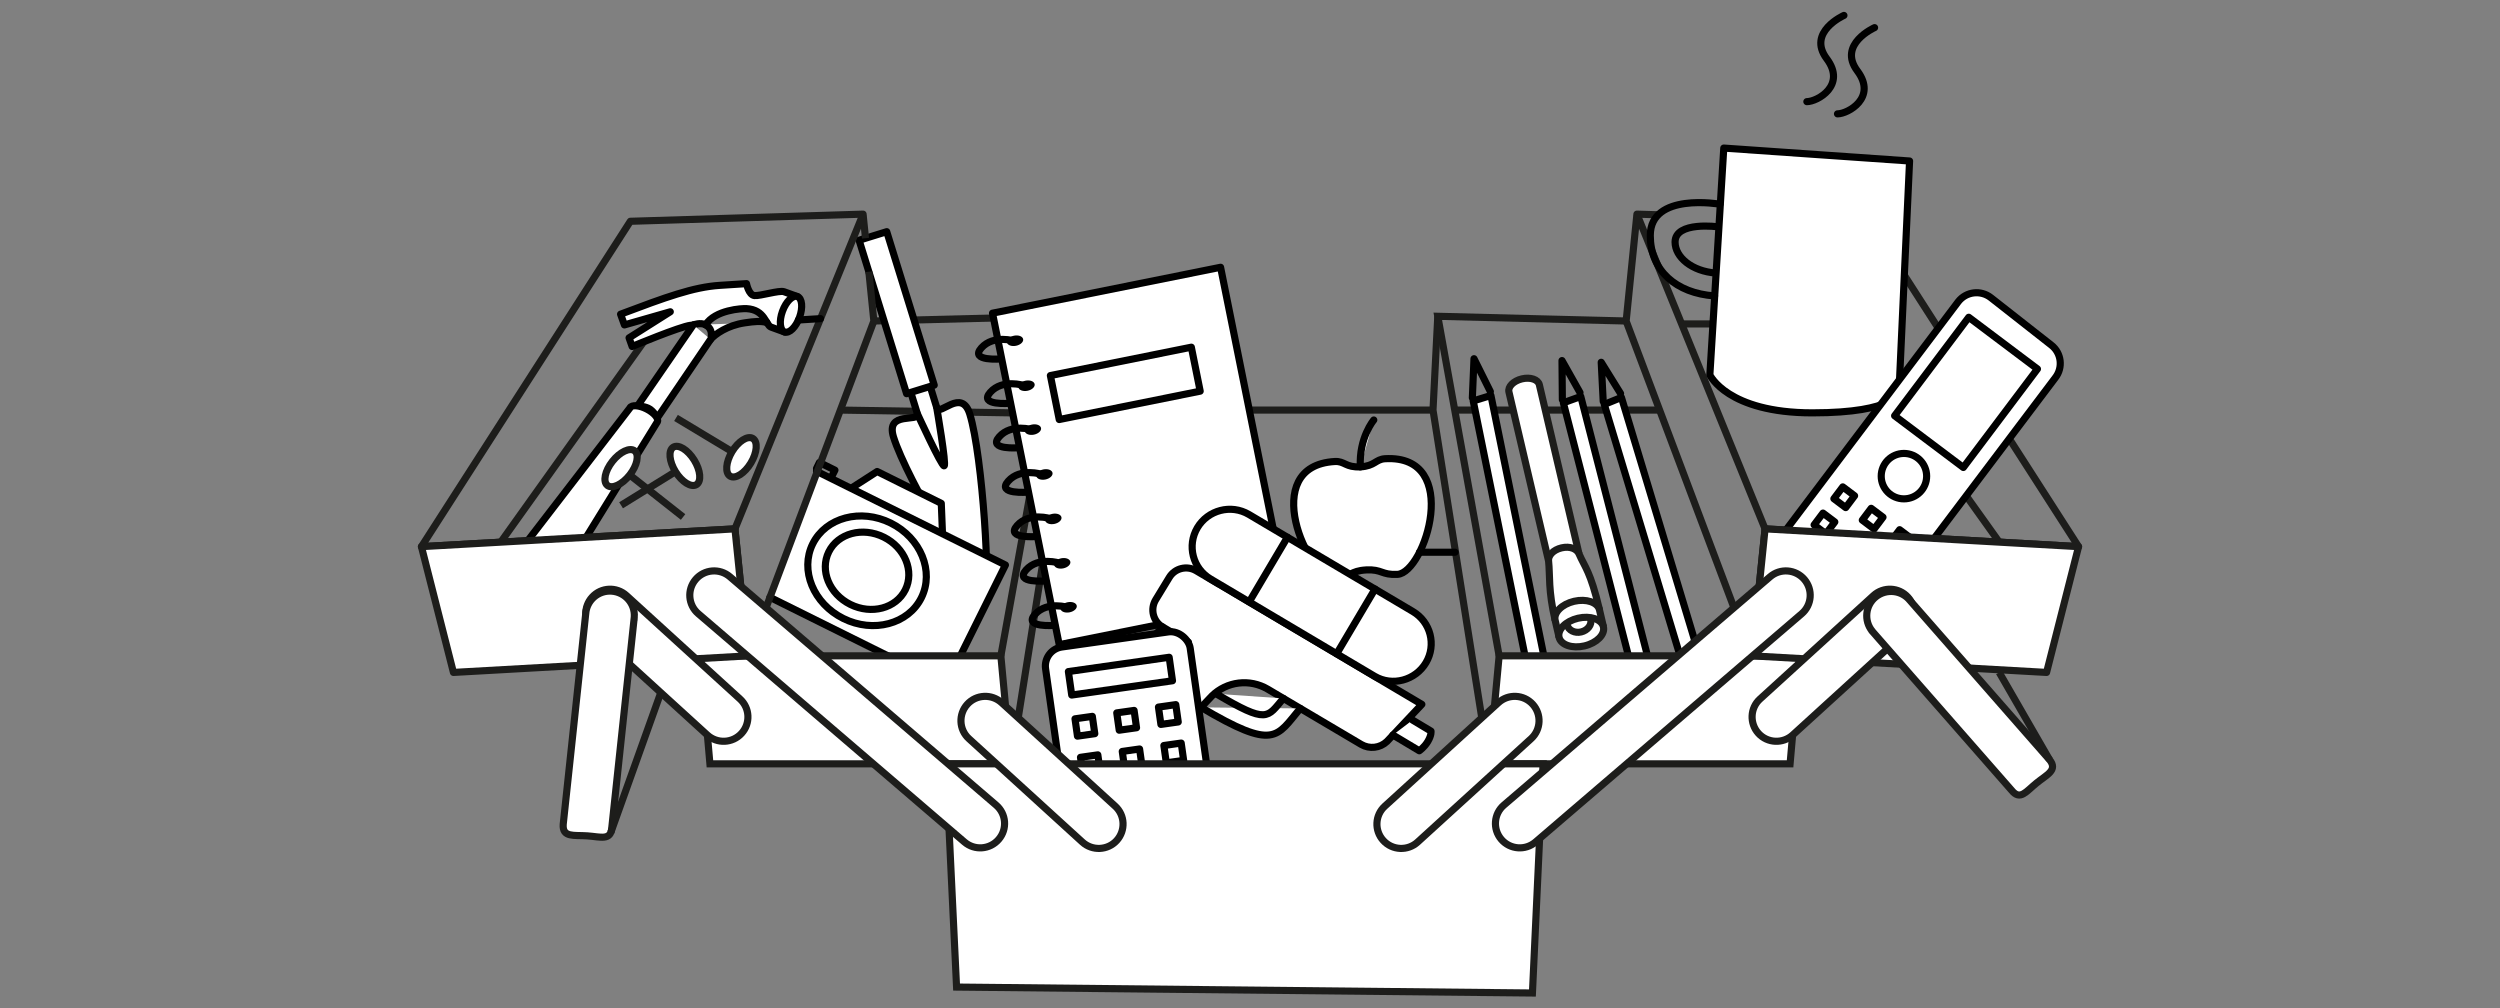 <?xml version="1.0" encoding="UTF-8"?>
<svg id="uuid-27fe2666-9c8a-4d43-a2ae-f1b239fde1ba" data-name="Ebene 1" xmlns="http://www.w3.org/2000/svg" viewBox="0 0 350 141.19">
  <rect x="0" y="0" width="350" height="141.19" fill="#808080" stroke="none"/>
  <defs>
    <style>
      .uuid-b175e11e-d38c-42b9-beac-f886b165d98d, .uuid-db84a2ed-04cb-4194-b757-f13338f978db {
        stroke: #000;
        stroke-linecap: round;
      }

      .uuid-b175e11e-d38c-42b9-beac-f886b165d98d, .uuid-db84a2ed-04cb-4194-b757-f13338f978db, .uuid-db27038b-f8fb-4045-919d-12c21e3767c9, .uuid-06246cc4-0e26-461d-b0c1-2f28cd21af45 {
        stroke-linejoin: round;
      }

      .uuid-b175e11e-d38c-42b9-beac-f886b165d98d, .uuid-ce9e5532-f0ed-4477-802f-3ad18f2b96b4, .uuid-06246cc4-0e26-461d-b0c1-2f28cd21af45 {
        fill: #fff;
      }

      .uuid-db84a2ed-04cb-4194-b757-f13338f978db, .uuid-db27038b-f8fb-4045-919d-12c21e3767c9, .uuid-4af27b75-03ae-4dd4-b311-213e7d2b0ede {
        fill: none;
      }

      .uuid-db27038b-f8fb-4045-919d-12c21e3767c9, .uuid-ce9e5532-f0ed-4477-802f-3ad18f2b96b4, .uuid-4af27b75-03ae-4dd4-b311-213e7d2b0ede, .uuid-06246cc4-0e26-461d-b0c1-2f28cd21af45 {
        stroke: #1d1d1b;
      }

      .uuid-ce9e5532-f0ed-4477-802f-3ad18f2b96b4, .uuid-4af27b75-03ae-4dd4-b311-213e7d2b0ede {
        stroke-miterlimit: 10;
      }
    </style>
  </defs>
  <g>
    <path class="uuid-b175e11e-d38c-42b9-beac-f886b165d98d" d="M190.45,65.36c-2.05,.11-2.2-.82-3.56-.75-10.85,.6-3.79,16.5,.07,16.28,2.26-.12,2.03-.97,4.31-1.1h-.02c2.27-.12,2.14,.74,4.4,.62,3.86-.21,9.13-16.79-1.73-16.19-1.36,.08-1.41,1.02-3.46,1.14Z"/>
    <path class="uuid-b175e11e-d38c-42b9-beac-f886b165d98d" d="M190.45,65.36c-.22-4.08,1.88-6.56,1.88-6.56"/>
  </g>
  <line class="uuid-4af27b75-03ae-4dd4-b311-213e7d2b0ede" x1="148.71" y1="44.28" x2="122.33" y2="44.94"/>
  <line class="uuid-4af27b75-03ae-4dd4-b311-213e7d2b0ede" x1="147.36" y1="57.9" x2="117.67" y2="57.41"/>
  <line class="uuid-4af27b75-03ae-4dd4-b311-213e7d2b0ede" x1="232.37" y1="57.41" x2="203.71" y2="57.41"/>
  <g>
    <path class="uuid-b175e11e-d38c-42b9-beac-f886b165d98d" d="M127.51,54.93l.92,2.99c.39,1.26-4.49-.47-3.34,3.26,1.84,5.93,11.78,22.49,12.71,22.2,.93-.29-.2-19.48-2.03-25.41-1.15-3.72-4.23,.38-4.62-.88l-.92-2.99"/>
    <path class="uuid-b175e11e-d38c-42b9-beac-f886b165d98d" d="M131.14,57.08s1.39,8.03,1.04,8.14-3.75-7.3-3.75-7.3"/>
    <rect class="uuid-b175e11e-d38c-42b9-beac-f886b165d98d" x="123.51" y="32.52" width="4.05" height="22.49" transform="translate(-7.33 39.09) rotate(-17.2)"/>
  </g>
  <g>
    <polyline class="uuid-b175e11e-d38c-42b9-beac-f886b165d98d" points="119.14 68.37 122.8 66.01 131.78 70.47 131.95 74.73"/>
    <polyline class="uuid-b175e11e-d38c-42b9-beac-f886b165d98d" points="114.31 65.97 140.76 79.1 132.44 95.86 107.79 83.62"/>
    <polyline class="uuid-db84a2ed-04cb-4194-b757-f13338f978db" points="114.31 65.59 114.72 64.75 116.89 65.82 116.47 66.66"/>
    <ellipse class="uuid-b175e11e-d38c-42b9-beac-f886b165d98d" cx="121.39" cy="79.93" rx="7.46" ry="8.49" transform="translate(-4.18 153.1) rotate(-63.6)"/>
    <ellipse class="uuid-b175e11e-d38c-42b9-beac-f886b165d98d" cx="121.39" cy="79.93" rx="5.26" ry="5.98" transform="translate(-4.18 153.1) rotate(-63.6)"/>
  </g>
  <g>
    <polygon class="uuid-b175e11e-d38c-42b9-beac-f886b165d98d" points="224.6 56.62 227 55.64 237.81 91.5 235.41 92.48 224.6 56.62"/>
    <polyline class="uuid-db84a2ed-04cb-4194-b757-f13338f978db" points="237.81 91.5 238.3 93.09 235.9 94.08 235.41 92.48"/>
    <polyline class="uuid-db84a2ed-04cb-4194-b757-f13338f978db" points="224.45 56.2 224.17 50.72 226.88 55.09"/>
  </g>
  <g>
    <polygon class="uuid-b175e11e-d38c-42b9-beac-f886b165d98d" points="218.87 56.39 221.31 55.51 230.64 91.78 228.2 92.66 218.87 56.39"/>
    <polyline class="uuid-db84a2ed-04cb-4194-b757-f13338f978db" points="230.64 91.78 231.06 93.39 228.62 94.28 228.2 92.66"/>
    <polyline class="uuid-db84a2ed-04cb-4194-b757-f13338f978db" points="218.73 55.96 218.68 50.48 221.2 54.96"/>
  </g>
  <g>
    <polygon class="uuid-b175e11e-d38c-42b9-beac-f886b165d98d" points="206.25 56.13 208.73 55.37 216.19 92.07 213.71 92.83 206.25 56.13"/>
    <polyline class="uuid-db84a2ed-04cb-4194-b757-f13338f978db" points="216.19 92.07 216.53 93.71 214.05 94.46 213.71 92.83"/>
    <polyline class="uuid-db84a2ed-04cb-4194-b757-f13338f978db" points="206.13 55.69 206.36 50.22 208.65 54.82"/>
  </g>
  <polyline class="uuid-db27038b-f8fb-4045-919d-12c21e3767c9" points="261.75 30.98 291 76.53 247.11 74.04 245.29 91.82 227.66 44.95 229.17 29.98 232.15 30.07"/>
  <polyline class="uuid-4af27b75-03ae-4dd4-b311-213e7d2b0ede" points="209.88 91.82 201.29 44.28 227.67 44.94"/>
  <line class="uuid-4af27b75-03ae-4dd4-b311-213e7d2b0ede" x1="247.11" y1="74.04" x2="229.17" y2="29.98"/>
  <polyline class="uuid-4af27b75-03ae-4dd4-b311-213e7d2b0ede" points="208.47 106.94 200.62 57.41 201.29 44.28"/>
  <line class="uuid-4af27b75-03ae-4dd4-b311-213e7d2b0ede" x1="200.62" y1="57.41" x2="149.38" y2="57.41"/>
  <polyline class="uuid-db27038b-f8fb-4045-919d-12c21e3767c9" points="121.64 38.04 122.34 44.95 104.71 91.82 102.89 74.04 59 76.53 88.25 30.98 120.83 29.98 121.17 33.35"/>
  <line class="uuid-4af27b75-03ae-4dd4-b311-213e7d2b0ede" x1="140.12" y1="91.82" x2="148.71" y2="44.28"/>
  <line class="uuid-4af27b75-03ae-4dd4-b311-213e7d2b0ede" x1="120.83" y1="29.98" x2="102.89" y2="74.04"/>
  <polyline class="uuid-4af27b75-03ae-4dd4-b311-213e7d2b0ede" points="141.53 106.94 149.38 57.41 148.71 44.28"/>
  <line class="uuid-4af27b75-03ae-4dd4-b311-213e7d2b0ede" x1="258.09" y1="45.35" x2="279.89" y2="75.89"/>
  <line class="uuid-4af27b75-03ae-4dd4-b311-213e7d2b0ede" x1="235.43" y1="45.35" x2="239.97" y2="45.35"/>
  <line class="uuid-4af27b75-03ae-4dd4-b311-213e7d2b0ede" x1="91.91" y1="45.35" x2="70.11" y2="75.89"/>
  <g>
    <rect class="uuid-b175e11e-d38c-42b9-beac-f886b165d98d" x="143.3" y="40.18" width="32.57" height="47.34" transform="translate(-9.46 32.73) rotate(-11.38)"/>
    <rect class="uuid-db84a2ed-04cb-4194-b757-f13338f978db" x="147.47" y="50.54" width="20.13" height="6.28" transform="translate(-7.49 32.13) rotate(-11.38)"/>
    <path class="uuid-db84a2ed-04cb-4194-b757-f13338f978db" d="M142.09,47.76s-2.99-.97-4.7,.95,2.76,1.54,2.76,1.54"/>
    <path class="uuid-db84a2ed-04cb-4194-b757-f13338f978db" d="M143.34,53.97s-2.99-.97-4.7,.95c-1.71,1.92,2.76,1.54,2.76,1.54"/>
    <path class="uuid-db84a2ed-04cb-4194-b757-f13338f978db" d="M144.6,60.19s-2.99-.97-4.7,.95c-1.71,1.92,2.76,1.54,2.76,1.54"/>
    <path class="uuid-db84a2ed-04cb-4194-b757-f13338f978db" d="M145.85,66.41s-2.99-.97-4.7,.95c-1.71,1.92,2.76,1.54,2.76,1.54"/>
    <path class="uuid-db84a2ed-04cb-4194-b757-f13338f978db" d="M147.1,72.62s-2.99-.97-4.7,.95c-1.71,1.92,2.76,1.54,2.76,1.54"/>
    <path class="uuid-db84a2ed-04cb-4194-b757-f13338f978db" d="M148.35,78.84s-2.99-.97-4.7,.95c-1.71,1.92,2.76,1.54,2.76,1.54"/>
    <path class="uuid-db84a2ed-04cb-4194-b757-f13338f978db" d="M149.6,85.06s-2.99-.97-4.7,.95,2.76,1.54,2.76,1.54"/>
    <ellipse cx="142.1" cy="47.72" rx="1.16" ry=".72" transform="translate(-6.62 28.96) rotate(-11.38)"/>
    <ellipse cx="143.71" cy="54.01" rx="1.16" ry=".72" transform="translate(-7.83 29.41) rotate(-11.38)"/>
    <ellipse cx="144.6" cy="60.16" rx="1.16" ry=".72" transform="translate(-9.02 29.7) rotate(-11.38)"/>
    <ellipse cx="146.21" cy="66.44" rx="1.16" ry=".72" transform="translate(-10.23 30.14) rotate(-11.38)"/>
    <ellipse cx="147.46" cy="72.66" rx="1.16" ry=".72" transform="translate(-11.43 30.51) rotate(-11.38)"/>
    <ellipse cx="148.71" cy="78.88" rx="1.16" ry=".72" transform="translate(-12.64 30.88) rotate(-11.38)"/>
    <ellipse cx="149.6" cy="85.03" rx="1.16" ry=".72" transform="translate(-13.83 31.18) rotate(-11.38)"/>
  </g>
  <g>
    <path class="uuid-b175e11e-d38c-42b9-beac-f886b165d98d" d="M170.64,81.77c7.04,4.17,28.42,16.84,28.42,16.84l-4.89,5.2c-.97,.92-2.44,1.09-3.6,.41l-13.07-7.73c-2.53-1.5-5.75-1.11-7.84,.95l-7.15,7.54c-.88,.86-2.22,1.02-3.27,.4l-5.25-3.11c-1.56-.92-1.79-3.09-.46-4.32l9.22-10.18h0c-1.32-.78-1.75-2.49-.95-3.81l1.9-3.12c.78-1.29,2.46-1.71,3.76-.94l3.18,1.88"/>
    <path class="uuid-b175e11e-d38c-42b9-beac-f886b165d98d" d="M174.84,72.02c-2.49-1.47-5.74-.62-7.21,1.87-1.47,2.49-.65,5.69,1.84,7.16l22.97,13.62c2.49,1.47,5.73,.58,7.2-1.9,1.47-2.49,.65-5.69-1.84-7.16l-22.96-13.59Z"/>
    <path class="uuid-b175e11e-d38c-42b9-beac-f886b165d98d" d="M197.76,100.81l2.58,1.55s.1,.53-.44,1.44c-.51,.85-1.2,1.31-1.2,1.31l-3.69-2.21"/>
    <line class="uuid-b175e11e-d38c-42b9-beac-f886b165d98d" x1="162.75" y1="87.76" x2="166.38" y2="89.91"/>
    <path class="uuid-b175e11e-d38c-42b9-beac-f886b165d98d" d="M182.04,99.18c-3.35,3.99-3.54,5.97-13.89-.15"/>
    <line class="uuid-b175e11e-d38c-42b9-beac-f886b165d98d" x1="174.89" y1="84.26" x2="180.24" y2="75.22"/>
    <line class="uuid-b175e11e-d38c-42b9-beac-f886b165d98d" x1="187.14" y1="91.52" x2="192.5" y2="82.47"/>
    <path class="uuid-b175e11e-d38c-42b9-beac-f886b165d98d" d="M179.67,97.78c-2.29,2.68-2.15,3.64-9.41-.65"/>
  </g>
  <g>
    <path class="uuid-b175e11e-d38c-42b9-beac-f886b165d98d" d="M98.78,45.48c1.34-2.11,5.1-2.31,5.74-2.27,2.61,.15,2.65,2.31,3.44,2.59l1.88,.68c.66,.24,1.59-.68,2.09-2.05,.5-1.37,.37-2.67-.29-2.91l-1.88-.68c-.67-.23-3.34,.62-4.14,.54s-1.11-1.67-1.11-1.67l-3.73,.24c-3.73,.24-7.61,1.67-13.9,4.04l.54,1.5,6.42-1.84-5.77,3.65,.43,1.21s6.71-2.8,8.19-2.97"/>
    <path class="uuid-b175e11e-d38c-42b9-beac-f886b165d98d" d="M97.06,45.49s1.01-.4,1.72-.01c1.24,.67,.69,2.04,.69,2.04,.67-.75,2.35-1.96,4.78-2.32,1.48-.22,2.2-.27,3.11-.06"/>
    <path class="uuid-b175e11e-d38c-42b9-beac-f886b165d98d" d="M111.64,41.52c-.66-.24-1.59,.68-2.09,2.05-.5,1.37-.37,2.67,.29,2.91"/>
    <path class="uuid-b175e11e-d38c-42b9-beac-f886b165d98d" d="M99.48,47.52l-7.45,10.98s-.56-1.03-1.27-1.35-1.51-.32-1.51-.32l7.81-11.35"/>
    <path class="uuid-b175e11e-d38c-42b9-beac-f886b165d98d" d="M88.19,57.1c.23-.45,1.28-.38,2.34,.16,1.06,.54,1.73,1.35,1.5,1.8l-18.93,30.69c-.44,.85-2.4,.72-4.39-.29-1.99-1.02-3.25-2.53-2.81-3.39l22.3-28.97Z"/>
  </g>
  <g>
    <path class="uuid-db84a2ed-04cb-4194-b757-f13338f978db" d="M240.58,31.76s-6.07-.84-6.07,2.13c0,2.11,2.35,4.1,5.74,4.34"/>
    <g>
      <path class="uuid-b175e11e-d38c-42b9-beac-f886b165d98d" d="M265.86,54.81l1.48-32.27-26.01-1.81-1.95,31.76s2.44,5.31,14.34,5.31,12.14-2.99,12.14-2.99Z"/>
      <path class="uuid-db84a2ed-04cb-4194-b757-f13338f978db" d="M240.79,28.59s-9.75-1.72-9.75,4.38c0,4.91,3.6,8.08,9,8.46"/>
      <path class="uuid-db84a2ed-04cb-4194-b757-f13338f978db" d="M258.15,2.16s-5.21,2.32-2.41,6.06c2.8,3.74-1.32,6.01-2.78,6.01"/>
      <path class="uuid-db84a2ed-04cb-4194-b757-f13338f978db" d="M262.44,3.87s-5.21,2.32-2.41,6.06c2.8,3.74-1.32,6.01-2.78,6.01"/>
    </g>
  </g>
  <g>
    <rect class="uuid-b175e11e-d38c-42b9-beac-f886b165d98d" x="147.94" y="89.38" width="20.45" height="29.14" rx="2.69" ry="2.69" transform="translate(-13.02 23.23) rotate(-8.07)"/>
    <rect class="uuid-b175e11e-d38c-42b9-beac-f886b165d98d" x="149.73" y="93.01" width="14.25" height="3.32" transform="translate(-11.73 22.95) rotate(-8.07)"/>
    <rect class="uuid-b175e11e-d38c-42b9-beac-f886b165d98d" x="150.66" y="100.46" width="2.45" height="2.45" transform="translate(-12.77 22.32) rotate(-8.07)"/>
    <rect class="uuid-b175e11e-d38c-42b9-beac-f886b165d98d" x="156.5" y="99.63" width="2.45" height="2.45" transform="translate(-12.59 23.13) rotate(-8.07)"/>
    <rect class="uuid-b175e11e-d38c-42b9-beac-f886b165d98d" x="162.34" y="98.81" width="2.45" height="2.45" transform="translate(-12.42 23.95) rotate(-8.07)"/>
    <rect class="uuid-b175e11e-d38c-42b9-beac-f886b165d98d" x="151.43" y="105.85" width="2.45" height="2.45" transform="translate(-13.52 22.48) rotate(-8.07)"/>
    <rect class="uuid-b175e11e-d38c-42b9-beac-f886b165d98d" x="157.27" y="105.02" width="2.45" height="2.45" transform="translate(-13.34 23.3) rotate(-8.07)"/>
    <rect class="uuid-b175e11e-d38c-42b9-beac-f886b165d98d" x="163.1" y="104.19" width="2.45" height="2.45" transform="translate(-13.17 24.11) rotate(-8.07)"/>
    <rect class="uuid-b175e11e-d38c-42b9-beac-f886b165d98d" x="152.12" y="110.76" width="2.45" height="2.45" transform="translate(-14.2 22.63) rotate(-8.07)"/>
    <rect class="uuid-b175e11e-d38c-42b9-beac-f886b165d98d" x="157.96" y="109.93" width="2.45" height="2.45" transform="translate(-14.02 23.44) rotate(-8.07)"/>
    <rect class="uuid-b175e11e-d38c-42b9-beac-f886b165d98d" x="163.8" y="109.1" width="2.45" height="2.45" transform="translate(-13.85 24.25) rotate(-8.07)"/>
  </g>
  <g>
    <path class="uuid-b175e11e-d38c-42b9-beac-f886b165d98d" d="M257.26,87.78l-8.46-6.64c-1.42-1.11-1.66-3.16-.55-4.57l25.91-34.34c1.11-1.42,3.16-1.66,4.57-.55l8.46,6.64c1.42,1.11,1.66,3.16,.55,4.57l-25.91,34.34c-1.11,1.42-3.16,1.66-4.57,.55Z"/>
    <rect class="uuid-b175e11e-d38c-42b9-beac-f886b165d98d" x="269.21" y="46.32" width="12.04" height="17.26" transform="translate(88.36 -154.46) rotate(36.96)"/>
    <g>
      <rect class="uuid-b175e11e-d38c-42b9-beac-f886b165d98d" x="257.14" y="68.59" width="2.07" height="2.07" transform="translate(93.76 -141.25) rotate(36.96)"/>
      <rect class="uuid-b175e11e-d38c-42b9-beac-f886b165d98d" x="261.12" y="71.59" width="2.07" height="2.07" transform="translate(96.36 -143.04) rotate(36.96)"/>
      <rect class="uuid-b175e11e-d38c-42b9-beac-f886b165d98d" x="265.1" y="74.58" width="2.07" height="2.07" transform="translate(98.96 -144.83) rotate(36.96)"/>
      <rect class="uuid-b175e11e-d38c-42b9-beac-f886b165d98d" x="254.37" y="72.26" width="2.07" height="2.07" transform="translate(95.41 -138.85) rotate(36.96)"/>
      <rect class="uuid-b175e11e-d38c-42b9-beac-f886b165d98d" x="258.36" y="75.26" width="2.07" height="2.07" transform="translate(98.01 -140.64) rotate(36.96)"/>
      <rect class="uuid-b175e11e-d38c-42b9-beac-f886b165d98d" x="262.34" y="78.25" width="2.07" height="2.07" transform="translate(100.61 -142.43) rotate(36.96)"/>
      <rect class="uuid-b175e11e-d38c-42b9-beac-f886b165d98d" x="251.86" y="75.61" width="2.07" height="2.07" transform="translate(96.92 -136.66) rotate(36.96)"/>
      <rect class="uuid-b175e11e-d38c-42b9-beac-f886b165d98d" x="255.84" y="78.61" width="2.07" height="2.07" transform="translate(99.52 -138.45) rotate(36.96)"/>
      <rect class="uuid-b175e11e-d38c-42b9-beac-f886b165d98d" x="259.82" y="81.6" width="2.07" height="2.07" transform="translate(102.12 -140.25) rotate(36.96)"/>
    </g>
    <circle class="uuid-b175e11e-d38c-42b9-beac-f886b165d98d" cx="266.55" cy="66.66" r="3.18"/>
  </g>
  <polygon class="uuid-ce9e5532-f0ed-4477-802f-3ad18f2b96b4" points="208.47 106.94 250.61 106.94 251.94 91.82 209.88 91.82 208.47 106.94"/>
  <polygon class="uuid-06246cc4-0e26-461d-b0c1-2f28cd21af45" points="291 76.53 286.52 94.14 245.29 91.82 247.11 74.04 291 76.53"/>
  <polygon class="uuid-ce9e5532-f0ed-4477-802f-3ad18f2b96b4" points="141.53 106.94 99.39 106.94 98.06 91.82 140.12 91.82 141.53 106.94"/>
  <polygon class="uuid-06246cc4-0e26-461d-b0c1-2f28cd21af45" points="104.71 91.82 63.48 94.14 59 76.53 102.89 74.04 104.71 91.82"/>
  <polygon class="uuid-ce9e5532-f0ed-4477-802f-3ad18f2b96b4" points="132.43 106.94 216.03 106.94 214.54 139.02 133.92 138.19 132.43 106.94"/>
  <path class="uuid-ce9e5532-f0ed-4477-802f-3ad18f2b96b4" d="M209.77,98.38c1.39-1.27,3.55-1.17,4.81,.22s1.17,3.55-.22,4.81l-15.89,14.48c-1.39,1.27-3.55,1.17-4.81-.22-1.27-1.39-1.17-3.55,.22-4.81l15.89-14.48Z"/>
  <path class="uuid-ce9e5532-f0ed-4477-802f-3ad18f2b96b4" d="M262.29,83.38c1.39-1.27,3.55-1.17,4.81,.22s1.17,3.55-.22,4.81l-15.89,14.48c-1.39,1.27-3.55,1.17-4.81-.22s-1.17-3.55,.22-4.81l15.89-14.48Z"/>
  <path class="uuid-ce9e5532-f0ed-4477-802f-3ad18f2b96b4" d="M247.81,80.75c1.43-1.23,3.58-1.06,4.8,.37s1.06,3.58-.37,4.8l-37.26,31.96c-1.43,1.23-3.58,1.06-4.8-.37s-1.06-3.58,.37-4.8l37.26-31.96Z"/>
  <path class="uuid-ce9e5532-f0ed-4477-802f-3ad18f2b96b4" d="M140.23,98.38c-1.39-1.27-3.55-1.17-4.81,.22s-1.17,3.55,.22,4.81l15.89,14.48c1.39,1.27,3.55,1.17,4.81-.22s1.17-3.55-.22-4.81l-15.89-14.48Z"/>
  <path class="uuid-ce9e5532-f0ed-4477-802f-3ad18f2b96b4" d="M87.71,83.38c-1.39-1.27-3.55-1.17-4.81,.22-1.27,1.39-1.17,3.55,.22,4.81l15.89,14.48c1.39,1.27,3.55,1.17,4.81-.22,1.27-1.39,1.17-3.55-.22-4.81l-15.89-14.48Z"/>
  <path class="uuid-ce9e5532-f0ed-4477-802f-3ad18f2b96b4" d="M102.19,80.75c-1.43-1.23-3.58-1.06-4.8,.37s-1.06,3.58,.37,4.8l37.26,31.96c1.43,1.23,3.58,1.06,4.8-.37,1.23-1.43,1.06-3.58-.37-4.8l-37.26-31.96Z"/>
  <line class="uuid-b175e11e-d38c-42b9-beac-f886b165d98d" x1="198.73" y1="77.31" x2="203.71" y2="77.31"/>
  <path class="uuid-ce9e5532-f0ed-4477-802f-3ad18f2b96b4" d="M262.1,88.35c-1.18-1.46-.96-3.61,.51-4.79s3.61-.96,4.79,.51l19.54,22.3c1.18,1.46-.37,2.07-1.83,3.26-1.46,1.18-2.28,2.49-3.47,1.03l-19.54-22.3Z"/>
  <line class="uuid-ce9e5532-f0ed-4477-802f-3ad18f2b96b4" x1="286.94" y1="106.37" x2="279.89" y2="94.14"/>
  <path class="uuid-ce9e5532-f0ed-4477-802f-3ad18f2b96b4" d="M88.8,86.39c.13-1.88-1.29-3.5-3.17-3.63-1.88-.13-3.5,1.29-3.63,3.17l-3.15,29.48c-.13,1.88,1.5,1.48,3.37,1.61s3.3,.72,3.43-1.15l3.15-29.48Z"/>
  <line class="uuid-ce9e5532-f0ed-4477-802f-3ad18f2b96b4" x1="85.52" y1="116.53" x2="92.51" y2="96.97"/>
  <g>
    <path class="uuid-06246cc4-0e26-461d-b0c1-2f28cd21af45" d="M216.8,78.53l-5.55-23.66c-.17-.73,.64-1.55,1.82-1.83,1.18-.28,2.27,.09,2.44,.83l5.55,23.66"/>
    <path class="uuid-06246cc4-0e26-461d-b0c1-2f28cd21af45" d="M217.72,86.83c-.99-4.2-.7-6.22-.92-8.3-.08-.75,.64-1.55,1.82-1.83,1.18-.28,2.14,.14,2.44,.83,.83,1.92,1.59,2.42,2.87,7.84"/>
    <path class="uuid-06246cc4-0e26-461d-b0c1-2f28cd21af45" d="M218.27,89.2l-.55-2.36c-.25-1.07,.94-2.26,2.65-2.66,1.71-.4,3.31,.14,3.56,1.21l.55,2.36"/>
    <ellipse class="uuid-06246cc4-0e26-461d-b0c1-2f28cd21af45" cx="221.38" cy="88.47" rx="3.19" ry="1.99" transform="translate(-14.36 52.91) rotate(-13.2)"/>
    <path class="uuid-db27038b-f8fb-4045-919d-12c21e3767c9" d="M222.7,86.71c.18,.76-.42,1.54-1.33,1.76s-1.79-.23-1.97-.98"/>
  </g>
  <g>
    <line class="uuid-4af27b75-03ae-4dd4-b311-213e7d2b0ede" x1="86.95" y1="65.54" x2="95.63" y2="72.38"/>
    <ellipse class="uuid-ce9e5532-f0ed-4477-802f-3ad18f2b96b4" cx="86.95" cy="65.54" rx="3.08" ry="1.54" transform="translate(-18.35 93.25) rotate(-51.75)"/>
  </g>
  <g>
    <line class="uuid-4af27b75-03ae-4dd4-b311-213e7d2b0ede" x1="95.88" y1="65.22" x2="86.95" y2="70.74"/>
    <ellipse class="uuid-ce9e5532-f0ed-4477-802f-3ad18f2b96b4" cx="95.88" cy="65.22" rx="1.54" ry="3.08" transform="translate(-19.97 60.22) rotate(-31.75)"/>
  </g>
  <g>
    <line class="uuid-4af27b75-03ae-4dd4-b311-213e7d2b0ede" x1="103.8" y1="64.02" x2="94.64" y2="58.51"/>
    <ellipse class="uuid-ce9e5532-f0ed-4477-802f-3ad18f2b96b4" cx="103.8" cy="64.02" rx="3.08" ry="1.54" transform="translate(-4.59 119.91) rotate(-58.94)"/>
  </g>
  <line class="uuid-b175e11e-d38c-42b9-beac-f886b165d98d" x1="114.87" y1="44.61" x2="111.78" y2="44.8"/>
</svg>